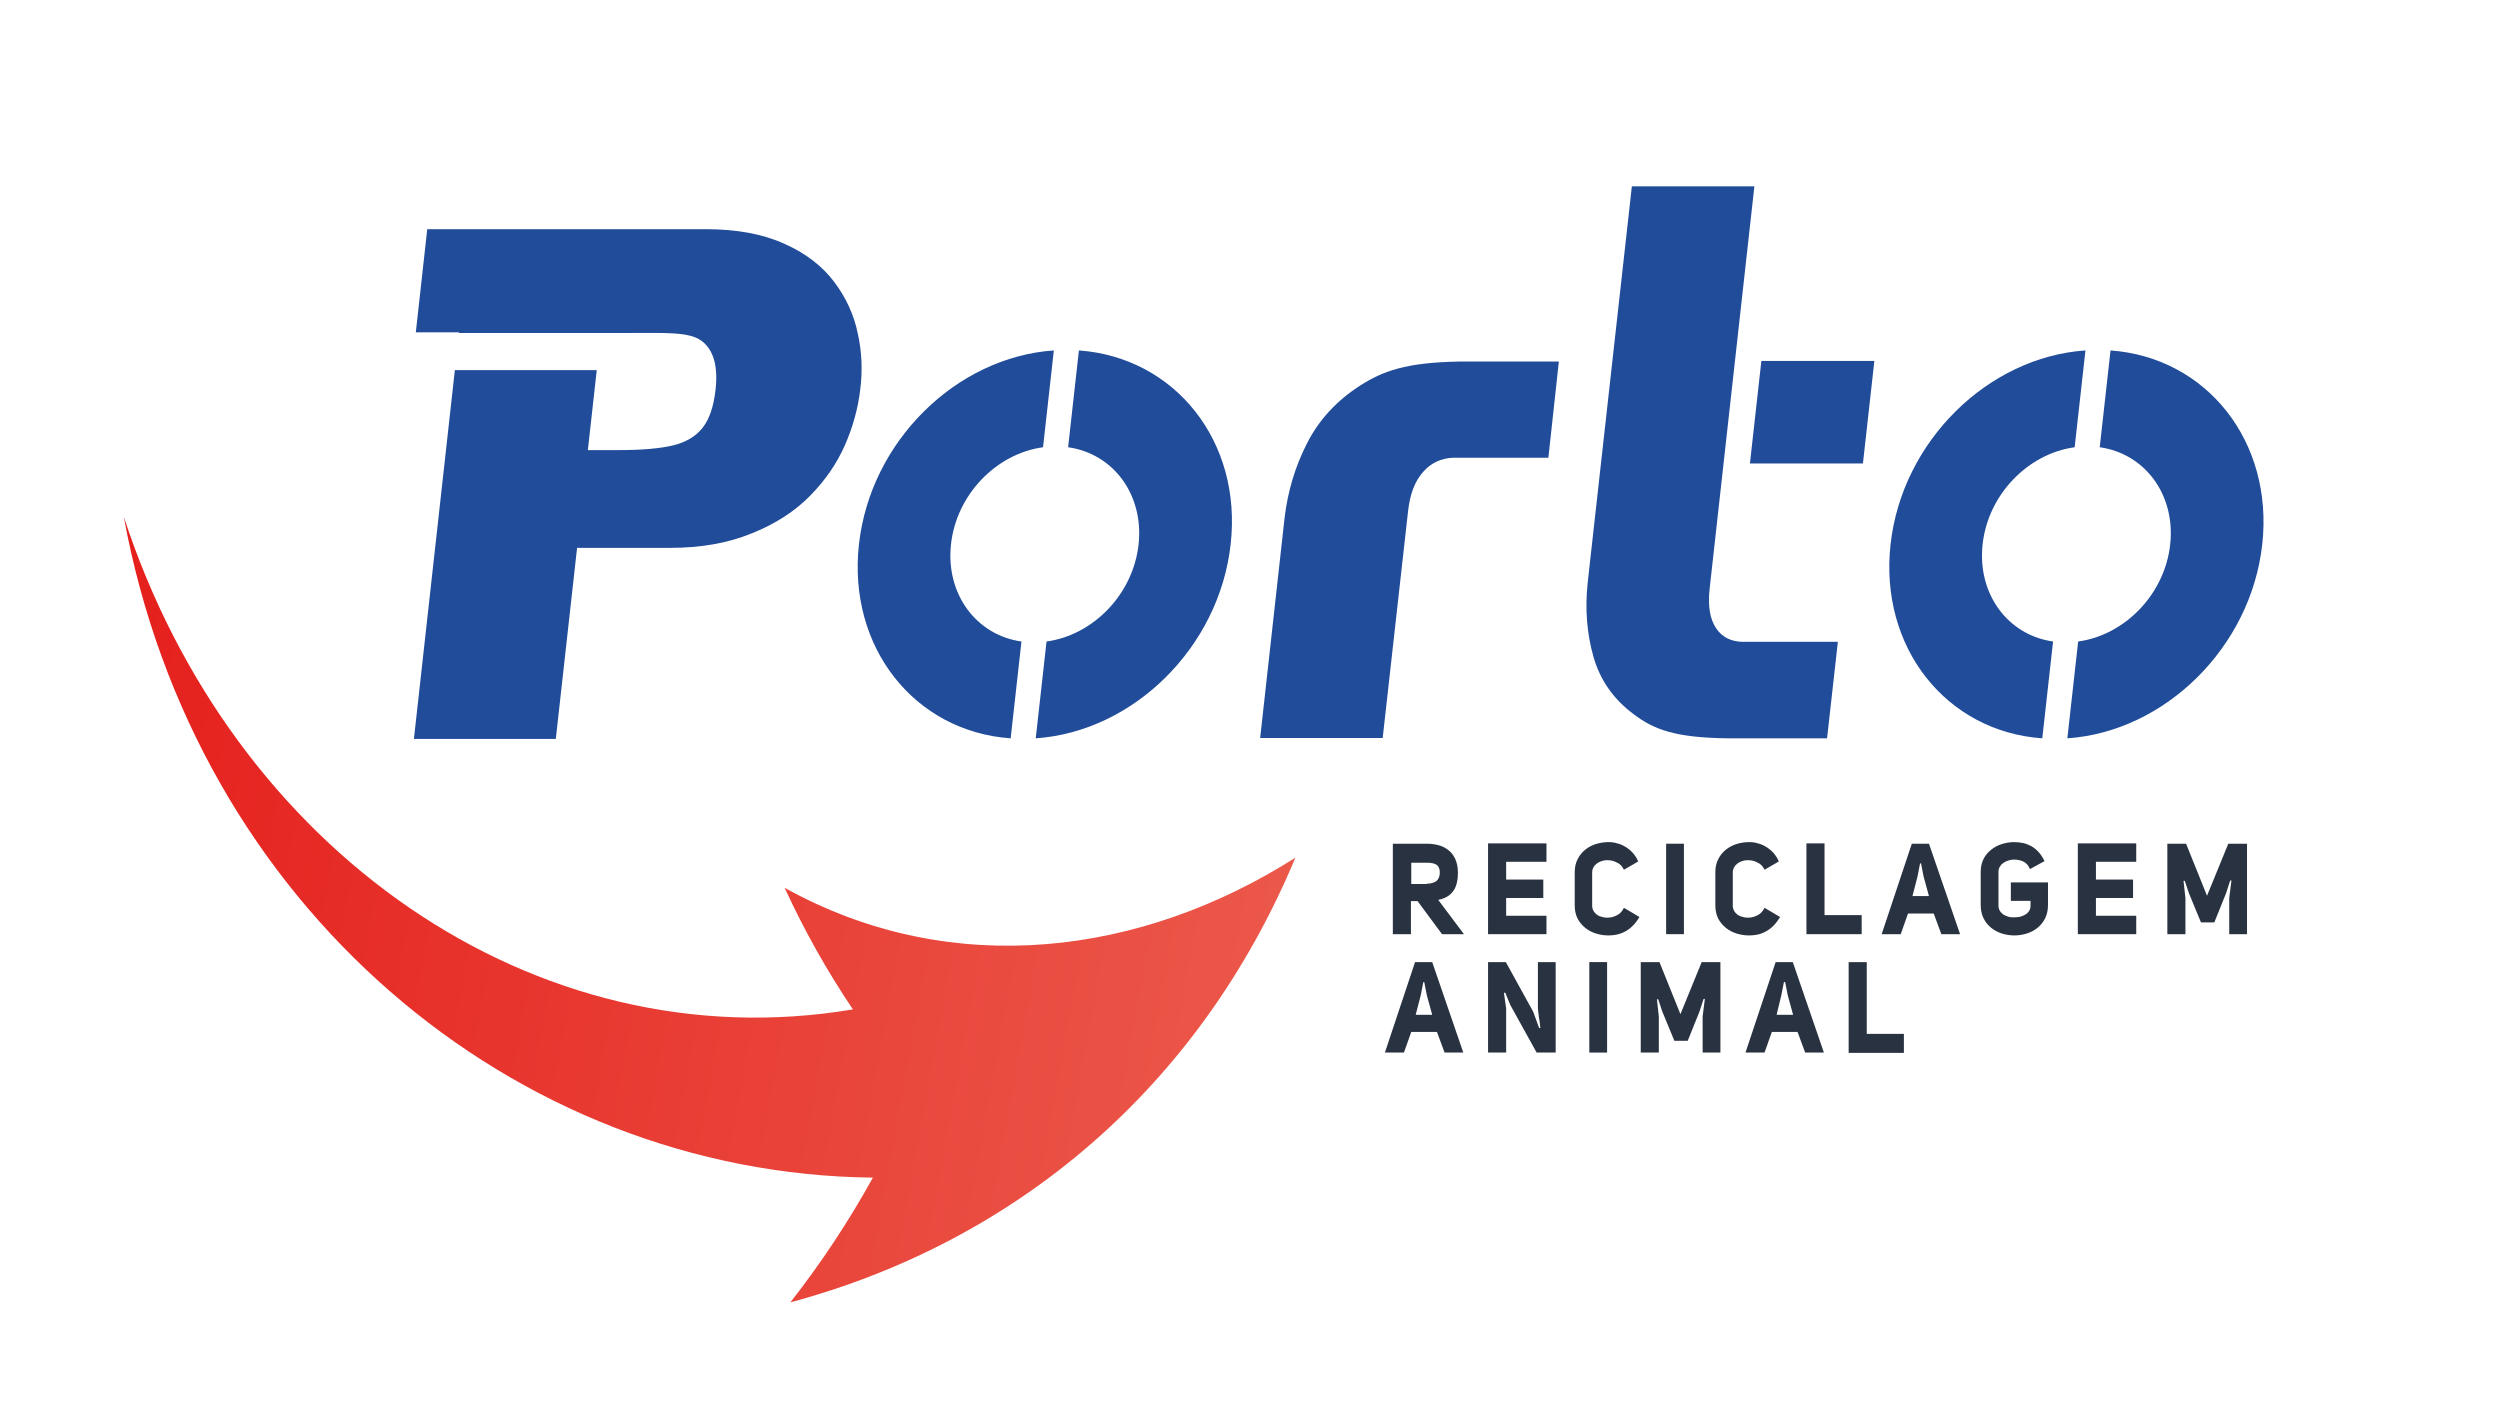 <svg xmlns="http://www.w3.org/2000/svg" xmlns:xlink="http://www.w3.org/1999/xlink" id="Camada_1" x="0px" y="0px" viewBox="0 0 787.6 442.7" style="enable-background:new 0 0 787.6 442.7;" xml:space="preserve">
<style type="text/css">
	.st0{fill:url(#SVGID_1_);}
	.st1{fill:#293240;}
	.st2{fill:#204C9A;}
</style>
<g>
	<g>
		
			<linearGradient id="SVGID_1_" gradientUnits="userSpaceOnUse" x1="-866.895" y1="-430.158" x2="-848.908" y2="-767.562" gradientTransform="matrix(0.237 -0.971 -1.073 -0.262 -229.312 -691.172)">
			<stop offset="0" style="stop-color:#E5201D"></stop>
			<stop offset="1" style="stop-color:#EB5749"></stop>
		</linearGradient>
		<path class="st0" d="M268.7,318c-8.2-12.2-15.3-24.8-21.5-38.3c53,29.4,112.8,21.1,160.9-9.5c-30.2,72.3-87.8,120.9-159.1,140.1    c9.7-12.4,18.3-25.4,26-39.3c-113.3-1.2-213.6-85.8-236-208.2C73.1,267.5,168.3,334.9,268.7,318z"></path>
	</g>
</g>
<g>
	<path class="st1" d="M444.5,283.9v10.4h-5.7v-28.5h10.7c1.4,0,2.6,0.2,3.8,0.5s2.2,0.9,3.1,1.6c0.9,0.7,1.6,1.7,2.1,2.8   c0.5,1.2,0.8,2.5,0.8,4.2c0,2.6-0.5,4.6-1.6,6s-2.6,2.2-4.6,2.6l8.1,10.8h-6.9l-7.7-10.4H444.5z M449.5,278.4c1.3,0,2.2-0.3,3-0.8   c0.7-0.6,1.1-1.5,1.1-2.7c0-1.2-0.4-2.1-1.1-2.5c-0.7-0.4-1.6-0.6-2.6-0.6c-0.1,0-0.2,0-0.3,0h-5v6.7H449.5z"></path>
	<path class="st1" d="M474.5,277.1h11.7v5.8h-11.7v5.6h12.7v5.8h-18.4v-28.6h18.4v5.8h-12.7V277.1z"></path>
	<path class="st1" d="M506.7,294.7c-1.3,0-2.6-0.2-3.9-0.6c-1.3-0.4-2.4-1-3.4-1.8c-1-0.8-1.8-1.8-2.4-2.9c-0.6-1.2-0.9-2.6-0.9-4.2   v-10.4c0-1.6,0.3-2.9,0.9-4.1c0.6-1.2,1.4-2.2,2.4-3c1-0.8,2.1-1.4,3.4-1.8s2.6-0.6,4-0.6c0.9,0,1.8,0.1,2.7,0.4   c0.9,0.2,1.8,0.6,2.6,1.1c0.8,0.5,1.6,1.1,2.3,1.9c0.7,0.8,1.3,1.7,1.7,2.7l-4.5,2.6c-0.5-1.1-1.3-1.9-2.3-2.3   c-0.9-0.5-1.9-0.7-2.9-0.7c-0.1,0-0.1,0-0.2,0c-0.6,0-1.2,0.1-1.7,0.3c-0.5,0.2-1,0.4-1.5,0.8c-0.4,0.3-0.8,0.7-1,1.2   c-0.3,0.5-0.4,1-0.4,1.6v10.4c0,0.6,0.1,1.1,0.4,1.6c0.2,0.5,0.6,0.8,1,1.2c0.4,0.3,0.9,0.6,1.5,0.7c0.5,0.2,1.1,0.3,1.7,0.3   c0.1,0,0.1,0,0.2,0c1,0,1.9-0.2,2.9-0.7c1-0.5,1.8-1.3,2.3-2.4l4.9,2.9c-1.2,2-2.6,3.5-4.4,4.5S508.5,294.7,506.7,294.7z"></path>
	<path class="st1" d="M530.5,294.3h-5.6v-28.5h5.6V294.3z"></path>
	<path class="st1" d="M551,294.7c-1.3,0-2.6-0.2-3.9-0.6c-1.3-0.4-2.4-1-3.4-1.8c-1-0.8-1.8-1.8-2.4-2.9c-0.6-1.2-0.9-2.6-0.9-4.2   v-10.4c0-1.6,0.3-2.9,0.9-4.1c0.6-1.2,1.4-2.2,2.4-3c1-0.8,2.1-1.4,3.4-1.8s2.6-0.6,4-0.6c0.9,0,1.8,0.1,2.7,0.4   c0.9,0.2,1.8,0.6,2.6,1.1c0.8,0.5,1.6,1.1,2.3,1.9c0.7,0.8,1.3,1.7,1.7,2.7l-4.5,2.6c-0.5-1.1-1.3-1.9-2.3-2.3   c-0.9-0.5-1.9-0.7-2.9-0.7c-0.1,0-0.1,0-0.2,0c-0.6,0-1.2,0.1-1.7,0.3c-0.5,0.2-1,0.4-1.5,0.8c-0.4,0.3-0.8,0.7-1,1.2   c-0.3,0.5-0.4,1-0.4,1.6v10.4c0,0.6,0.1,1.1,0.4,1.6c0.2,0.5,0.6,0.8,1,1.2c0.4,0.3,0.9,0.6,1.5,0.7c0.5,0.2,1.1,0.3,1.7,0.3   c0.1,0,0.1,0,0.2,0c1,0,1.9-0.2,2.9-0.7c1-0.5,1.8-1.3,2.3-2.4l4.9,2.9c-1.2,2-2.6,3.5-4.4,4.5S552.9,294.7,551,294.7z"></path>
	<path class="st1" d="M569.2,265.7h5.6v22.6h11.7v6h-17.4V265.7z"></path>
	<path class="st1" d="M617.5,294.3h-5.9l-2.4-6.5h-8.1l-2.3,6.5h-6l9.5-28.5h5.4L617.5,294.3z M602.5,282.3h5.2l-1.7-6.2l-0.8-4.1   h-0.3l-0.8,4.1L602.5,282.3z"></path>
	<path class="st1" d="M634.5,270.8c-0.6,0-1.2,0.1-1.8,0.3c-0.6,0.2-1.1,0.4-1.6,0.8c-0.5,0.3-0.8,0.7-1.1,1.2   c-0.3,0.5-0.4,1-0.4,1.7v10.4c0,0.6,0.1,1.2,0.4,1.7c0.3,0.5,0.7,0.9,1.1,1.2c0.5,0.3,1,0.5,1.6,0.7c0.6,0.2,1.2,0.2,1.9,0.2   s1.3-0.1,1.9-0.2c0.6-0.2,1.1-0.4,1.6-0.7c0.5-0.3,0.9-0.7,1.2-1.2c0.3-0.5,0.4-1,0.4-1.7v-1.4h-6.2V278h11.7v7.1   c0,1.6-0.3,3-0.9,4.2c-0.6,1.2-1.4,2.2-2.4,3c-1,0.8-2.1,1.4-3.4,1.8c-1.3,0.4-2.6,0.6-3.9,0.6s-2.6-0.2-3.9-0.6   c-1.3-0.4-2.4-1-3.4-1.8c-1-0.8-1.8-1.8-2.4-3c-0.6-1.2-0.9-2.6-0.9-4.2v-10.4c0-1.6,0.3-2.9,0.9-4.1c0.6-1.2,1.4-2.1,2.4-2.9   c1-0.8,2.1-1.4,3.4-1.8c1.3-0.4,2.6-0.6,3.9-0.6c0.9,0,1.8,0.1,2.8,0.3c0.9,0.2,1.8,0.6,2.6,1c0.8,0.5,1.6,1.1,2.3,1.9   c0.7,0.8,1.3,1.7,1.8,2.8l-4.6,2.5c-0.4-1.1-1.1-1.9-2.1-2.4C636.5,271,635.5,270.8,634.5,270.8z"></path>
	<path class="st1" d="M660.3,277.1H672v5.8h-11.7v5.6H673v5.8h-18.4v-28.6H673v5.8h-12.7V277.1z"></path>
	<path class="st1" d="M688.4,294.3h-5.6v-28.5h5.9l6.6,16.4l6.7-16.4h5.9v28.5h-5.6v-11.4l0.7-5.5h-0.4l-1.3,4l-3.7,9.2h-4.2   l-3.8-9.2l-1.3-3.9h-0.4l0.6,5.5V294.3z"></path>
	<path class="st1" d="M461,331.6h-5.9l-2.4-6.5h-8.1l-2.3,6.5h-6l9.5-28.5h5.4L461,331.6z M446,319.7h5.2l-1.7-6.2l-0.8-4.1h-0.3   l-0.8,4.1L446,319.7z"></path>
	<path class="st1" d="M484.5,317.7v-14.6h5.6v28.5h-6l-8.3-15l-1.6-3.9l-0.4,0.1l0.7,4.9v13.9h-5.7v-28.5h5.6l8.6,15.6l1.9,5.2   l0.4-0.1c-0.1-0.5-0.2-1-0.2-1.6c-0.1-0.6-0.2-1.3-0.3-1.9c-0.1-0.6-0.1-1.1-0.2-1.6C484.6,318.2,484.5,317.8,484.5,317.7z"></path>
	<path class="st1" d="M506.3,331.6h-5.6v-28.5h5.6V331.6z"></path>
	<path class="st1" d="M522.5,331.6h-5.6v-28.5h5.9l6.6,16.4l6.7-16.4h5.9v28.5h-5.6v-11.4l0.7-5.5h-0.4l-1.3,4l-3.7,9.2h-4.2   l-3.8-9.2l-1.3-3.9h-0.4l0.6,5.5V331.6z"></path>
	<path class="st1" d="M574.6,331.6h-5.9l-2.4-6.5h-8.1l-2.3,6.5h-6l9.5-28.5h5.4L574.6,331.6z M559.7,319.7h5.2l-1.7-6.2l-0.8-4.1   H562l-0.8,4.1L559.7,319.7z"></path>
	<path class="st1" d="M582.5,303.1h5.6v22.6h11.7v6h-17.4V303.1z"></path>
</g>
<g>
	<path class="st2" d="M339.9,110.4l-3.4,30.5c14.2,2,23.9,14.9,22.2,30.6c-1.7,15.7-14.3,28.6-29,30.6l-3.4,30.5   c30.7-2.1,57.8-28.6,61.4-61.1C391.4,139.1,370.2,112.6,339.9,110.4z"></path>
	<path class="st2" d="M321.8,202.1c-14.2-2-23.9-14.9-22.2-30.6c1.7-15.7,14.3-28.6,29-30.6l3.4-30.5c-30.7,2.1-57.8,28.6-61.4,61.1   c-3.6,32.5,17.6,59,47.8,61.1L321.8,202.1z"></path>
</g>
<g>
	<path class="st2" d="M664.9,110.4l-3.4,30.5c14.2,2,23.9,14.9,22.2,30.6c-1.7,15.7-14.3,28.6-29,30.6l-3.4,30.5   c30.7-2.1,57.8-28.6,61.4-61.1C716.3,139.1,695.2,112.6,664.9,110.4z"></path>
	<path class="st2" d="M646.8,202.1c-14.2-2-23.9-14.9-22.2-30.6c1.7-15.7,14.3-28.6,29-30.6l3.4-30.5c-30.7,2.1-57.8,28.6-61.4,61.1   c-3.6,32.5,17.6,59,47.8,61.1L646.8,202.1z"></path>
</g>
<path class="st2" d="M491.1,113.9h-31.4l0,0c-16.8,0.3-24,3-31.1,7.5c-7.5,4.8-13.1,10.9-16.8,18.2c-3.8,7.4-6.1,15.2-7.1,23.5  l-7.7,69.4h38.6l8-71.5c0.6-5.4,2.2-9.6,4.9-12.5c2.4-2.7,5.5-4.1,9.2-4.3h30.1L491.1,113.9z"></path>
<g>
	<path class="st2" d="M540.7,198c-2-2.9-2.7-7.1-2.1-12.5l14.1-126.8h-38.6l-13.9,124.7c-0.9,8.3-0.3,16.1,1.8,23.5   c2.1,7.4,6.4,13.5,12.8,18.2c6.1,4.6,12.7,7.3,29.4,7.5l0,0h31.4l3.4-30.4h-30.1C545.3,202.1,542.5,200.7,540.7,198z"></path>
	<polygon class="st2" points="554.9,113.7 551.3,146 586.9,146 590.5,113.7  "></polygon>
</g>
<path class="st2" d="M270.2,104.9c-1.2-5.8-3.7-11.2-7.4-16.1c-3.7-4.9-8.9-9-15.7-12c-6.8-3.1-15.1-4.6-24.8-4.6h-19.5h-54.6h-13.6  l-3.6,32.5h13.6l0,0.2h44.7l0,0h9.4c10.8,0,18.3-0.4,22.2,2.4c3.9,2.8,5.4,8.1,4.5,15.7c-0.6,5.1-1.9,9-4,11.7  c-2.1,2.7-5.2,4.6-9.3,5.6c-4.1,1-9.9,1.5-17.3,1.5h-9.6l2.8-25.2h-44.7l-12.9,116.2h44.7l6.7-60.2h29.3c9.7,0,18.3-1.5,25.8-4.6  c7.5-3,13.6-7,18.4-11.9c4.8-4.9,8.4-10.2,10.9-15.9c2.5-5.7,4.1-11.5,4.8-17.4C271.8,116.6,271.5,110.7,270.2,104.9z"></path>
</svg>